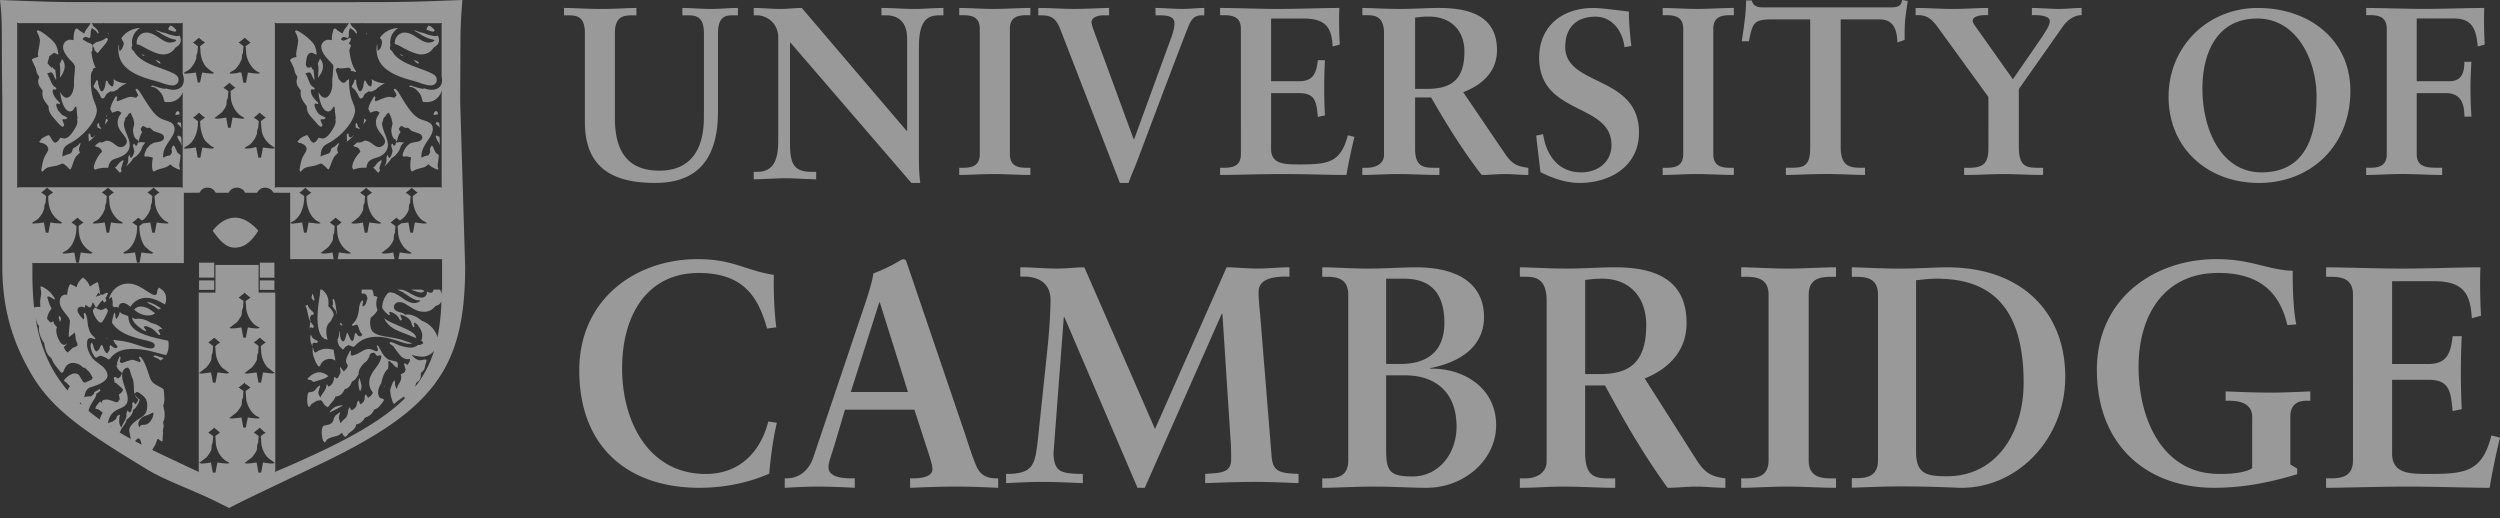 <svg xmlns="http://www.w3.org/2000/svg" width="164" height="34"><rect width="100%" height="100%" fill="#333333" stroke="none"/><path d="M38.368 2.18c0-1.158-.57-1.175-1.184-1.175H37V.522c.66 0 1.477.066 2.445.066.921 0 1.69-.066 2.305-.066v.483h-.184c-.616 0-1.23.017-1.23 1.176v5.555c0 2.043.723 3.46 2.921 3.46 2.029 0 2.921-1.355 2.921-3.526V2.18c0-1.158-.584-1.175-1.107-1.175h-.308V.522c.615 0 1.247.066 1.86.066.6 0 1.185-.066 1.784-.066v.483h-.322c-.416 0-.984.017-.984 1.176v5.134c0 3.639-1.845 4.685-4.136 4.685-2.952 0-4.597-1.129-4.597-4.009v-5.81zm21.109 6.407l.03-.03V2.518c0-1.32-.88-1.513-1.344-1.513h-.34V.522c.726 0 1.438.066 2.165.066.633 0 1.266-.066 1.9-.066v.483h-.232c-.648 0-1.375.13-1.375 2.046v7.324c0 .563.014 1.125.092 1.625h-.587l-7.962-9.24v6.631c0 1.4.264 1.884 1.454 1.884h.262v.484c-.664 0-1.328-.064-1.992-.064-.697 0-1.408.064-2.104.064v-.484h.218c1.065 0 1.39-.755 1.39-2.042V2.455c0-.903-.71-1.45-1.406-1.45h-.202V.522c.589 0 1.19.066 1.779.066.463 0 .913-.066 1.374-.066l6.88 8.065zm3.449 2.42h.214c.552 0 1.133-.078 1.133-.895V1.89c0-.816-.581-.894-1.133-.894h-.214V.522c.596 0 1.515.064 2.265.064.764 0 1.683-.064 2.402-.064v.474h-.215c-.55 0-1.13.078-1.13.894v8.222c0 .817.58.895 1.13.895h.215v.471c-.733 0-1.652-.061-2.417-.061-.75 0-1.654.061-2.25.061v-.471zm9.83-10.002H72.4c-.569 0-.798.239-.798.45 0 .08.06.306.137.514l2.63 7.166h.031l2.445-6.7c.184-.496.2-.787.2-.9 0-.467-.463-.53-.984-.53H75.8V.522c.54 0 1.123.063 1.784.063.476 0 .969-.063 1.416-.063v.483h-.154c-.279 0-.57.047-.816.563-.124.226-2.368 6.167-3.369 8.84-.199.53-.445 1.062-.63 1.592h-.568L69.557 1.923c-.293-.759-.615-.918-1.292-.918h-.154V.522c.784 0 1.584.063 2.367.063.755 0 1.832-.063 2.278-.063v.483zm7.281 10.002h.217c.558 0 1.148-.078 1.148-.895V1.89c0-.816-.59-.894-1.148-.894h-.217V.522c.945 0 2.557.064 3.858.064 1.301 0 2.912-.064 3.966-.064-.032.678-.017 1.714.03 2.401l-.465.126c-.078-1.02-.264-1.833-1.89-1.833h-2.153v4.112h1.844c.928 0 1.13-.536 1.223-1.381h.465c-.03.61-.048 1.223-.048 1.833 0 .598.018 1.195.048 1.789l-.465.097c-.093-.943-.14-1.556-1.207-1.556h-1.86v3.657c0 1.02.897 1.02 1.89 1.02 1.859 0 2.68-.125 3.146-1.914l.433.11a35.173 35.173 0 0 0-.527 2.495c-.993 0-2.773-.061-4.167-.061-1.395 0-3.237.061-4.121.061v-.471zm10.755-8.82c0-1.146-.638-1.191-1.133-1.191h-.289V.522c.512 0 1.5.064 2.472.064.958 0 1.721-.064 2.567-.064 2.01 0 3.793.536 3.793 2.763 0 1.414-.956 2.276-2.216 2.763l2.726 4.016c.447.662.765.85 1.547.943v.471c-.526 0-1.037-.061-1.562-.061-.495 0-1.003.061-1.498.061-1.228-1.585-2.28-3.28-3.316-5.084H92.83v3.36c0 1.208.573 1.253 1.306 1.253h.289v.471c-.908 0-1.833-.061-2.741-.061-.767 0-1.516.061-2.315.061v-.471h.29c.589 0 1.132-.265 1.132-.846V2.187zM92.83 5.83h.782c1.593 0 2.454-.598 2.454-2.45 0-1.395-.907-2.293-2.326-2.293-.48 0-.687.049-.91.065V5.83zm13.737-2.736c-.111-1.024-.791-2-1.902-2-1.276 0-1.986.739-1.986 1.984 0 2.616 4.839 1.828 4.839 5.616 0 2.172-1.838 3.307-3.903 3.307-.904 0-1.773-.315-2.565-.71-.08-.8-.194-1.592-.273-2.396l.451-.094c.194 1.339.967 2.506 2.5 2.506 1.096 0 1.985-.678 1.985-1.796 0-2.792-4.744-1.923-4.744-5.723 0-2.05 1.486-3.265 3.565-3.265.452 0 1.823.175 2.323.237 0 .742.065 1.5.161 2.256l-.451.078zm2.506 7.914h.214c.55 0 1.133-.078 1.133-.895V1.89c0-.816-.582-.894-1.133-.894h-.214V.522c.594 0 1.514.064 2.263.064.764 0 1.683-.064 2.404-.064v.474h-.217c-.548 0-1.13.078-1.13.894v8.222c0 .817.582.895 1.13.895h.217v.471c-.735 0-1.652-.061-2.418-.061-.751 0-1.655.061-2.249.061v-.471zm7.11-9.734c-1.174 0-1.22.285-1.455 1.435h-.47c.063-.441.142-.884.189-1.338a9.49 9.49 0 0 0 .094-1.34h.375c.124.472.516.456.938.456h8.072c.422 0 .814-.013.846-.486l.375.061c-.062.425-.125.852-.172 1.277-.032.424-.032.848-.032 1.276l-.47.172c-.032-.584-.11-1.513-1.156-1.513h-2.567V9.65c0 1.212.548 1.354 1.298 1.354h.298v.473c-.61 0-1.705-.064-2.549-.064-.94 0-2.035.064-2.643.064v-.473h.296c.86 0 1.3-.077 1.3-1.321v-8.41h-2.568zm14.257 5.089l-3.12-4.3c-.47-.659-.766-1.07-1.499-1.07h-.155v-.47c.842 0 1.605.064 2.45.064.81 0 1.558-.064 2.306-.064v.47h-.202c-.42 0-.81.11-.81.363 0 .17.188.374.28.516l2.355 3.328 1.935-2.808c.279-.455.484-.72.484-1.02 0-.33-.672-.378-.892-.378h-.279V.522c.594 0 1.186.064 1.778.064.5 0 1-.064 1.484-.064v.47c-.531 0-.968.379-1.218.724l-2.902 4.129v3.751c0 1.333.468 1.411 1.296 1.411h.295v.471c-.919 0-1.856-.061-2.542-.061-.78 0-1.717.061-2.638.061v-.47h.299c.92 0 1.295-.253 1.295-1.289V6.362zm17.67-5.84c3.378 0 6.074 2.084 6.074 5.44 0 3.626-2.617 6.038-5.995 6.038-3.362 0-5.93-2.27-5.93-5.658 0-3.281 2.552-5.82 5.851-5.82zm.239 10.784c3.075 0 3.616-2.694 3.616-4.997 0-2.302-1.253-5.094-3.887-5.094-2.776 0-3.6 2.462-3.6 4.576 0 2.82 1.3 5.515 3.87 5.515zm10.187-5.98h2.147c.752 0 .981-.488.981-1.273h.462a28.418 28.418 0 0 0-.063 1.68c0 .642.018 1.271.063 1.914h-.462c0-.878-.243-1.54-1.226-1.54h-1.902v4.006c0 .878.705.891 1.471.891h.2v.474c-.72 0-1.765-.064-2.639-.064-.798 0-1.732.064-2.347.064v-.474h.215c.553 0 1.136-.078 1.136-.891V1.887c0-.816-.583-.894-1.136-.894h-.215V.522c.937 0 2.532.061 3.821.061 1.287 0 2.884-.061 3.925-.061-.028.675-.012 1.71.032 2.402l-.46.125c-.09-1.084-.337-1.836-1.548-1.836h-2.455v4.112zM50.32 21.553c-.561-1.998-1.485-3.647-4.494-3.647-3.291 0-5.016 2.656-5.016 6.264 0 3.439 1.704 6.922 5.497 6.922 2.148 0 3.57-1.38 4.093-3.443l.562.084c-.26 1.112-.4 2.224-.501 3.34-1.164.513-2.749.926-4.597.926C41.352 32 38 29.464 38 24.292 38 19.68 41.633 17 45.767 17c2.347 0 3.11.742 4.996 1.031-.02 1.132.02 2.287.16 3.44l-.602.083zm4.47 7.48c-.202.706-.441 1.247-.441 1.62 0 .622.842.727 1.503.727h.221V32a48.59 48.59 0 0 0-2.427-.081c-.723 0-1.444.04-2.166.081v-.62h.119c.784 0 1.445-.48 1.746-1.349l3.209-9.526c.261-.765.623-1.803.743-2.571a10.37 10.37 0 0 0 1.826-.893l.16-.041.14.06c.06.167.12.353.18.522l3.692 10.853c.241.723.48 1.495.742 2.113.241.582.662.833 1.325.833h.118V32c-.902-.04-1.805-.081-2.767-.081-.983 0-1.986.04-3.01.081v-.62h.222c.46 0 1.243-.084 1.243-.602 0-.27-.18-.828-.401-1.494l-.782-2.41H55.43l-.64 2.16zm2.928-9.192h-.04l-1.866 5.873h3.75l-1.844-5.873zm18.051 8.302l4.697-10.608c.595 0 1.309.083 2.023.083.694 0 1.406-.083 2.1-.083v.608h-.179c-.594 0-1.803.043-1.841.936-.02.526.057 1.134.098 1.58l.752 9.29c.08 1.015.575 1.095 1.765 1.137v.606c-.932-.037-1.903-.08-2.853-.08-1.091 0-2.18.043-3.27.08v-.606c1.03-.063 1.702-.063 1.702-.955 0-.242 0-.464-.019-.992l-.554-8.562h-.04L75.097 32h-.475l-4.797-11.197h-.04l-.673 8.902c0 .651.159.975.415 1.157.298.183.715.205 1.269.225h.238v.606c-.891-.037-1.803-.08-2.695-.08-.773 0-1.567.043-2.339.08v-.606h.278c1.565-.063 1.624-.75 1.803-2.212l.594-5.638c.159-1.442.239-2.761.239-3.572 0-1.134-.852-1.52-1.725-1.52h-.258v-.61c.813 0 1.607.084 2.42.084.593 0 1.189-.083 1.782-.083l4.637 10.608zm10.97 3.238h.271c.7 0 1.436-.105 1.436-1.183V19.34c0-1.078-.737-1.183-1.436-1.183h-.27v-.621c.854 0 1.939.084 3.027.084 1.105 0 2.21-.084 3.102-.084 3.26 0 4.482 1.453 4.482 3.253 0 2.115-1.823 3.028-3.53 3.359v.04c2.115-.06 4.326 1.203 4.326 3.71 0 2.24-2.058 4.102-4.578 4.102-.972 0-2.192-.081-3.394-.081-1.204 0-2.602.081-3.435.081v-.618zm4.192-1.886c0 1.45.253 1.76 1.746 1.76 1.648 0 2.872-1.432 2.872-3.273 0-2.302-1.438-3.359-3.378-3.359h-1.24v4.872zm0-5.619h.95c1.65 0 2.87-.746 2.87-2.692 0-2.386-1.338-2.902-2.658-2.902h-1.162v5.594zm10.529-4.145c0-1.51-.789-1.575-1.403-1.575h-.354v-.621c.632 0 1.856.084 3.06.084 1.184 0 2.13-.084 3.176-.084 2.487 0 4.7.706 4.7 3.648 0 1.866-1.186 3.005-2.745 3.647l3.375 5.307c.554.869.948 1.119 1.915 1.244V32c-.652 0-1.282-.08-1.934-.08-.611 0-1.244.08-1.855.08-1.522-2.091-2.822-4.331-4.106-6.713h-1.303v4.436c0 1.595.71 1.66 1.618 1.66h.354V32c-1.123 0-2.269-.08-3.391-.08-.95 0-1.876.08-2.864.08v-.618h.354c.734 0 1.403-.355 1.403-1.122V19.732zm2.526 4.808h.968c1.973 0 3.038-.787 3.038-3.234 0-1.841-1.123-3.024-2.88-3.024-.592 0-.85.061-1.126.081v6.177zm10.235 6.842h.286c.735 0 1.512-.105 1.512-1.183V19.34c0-1.078-.777-1.183-1.512-1.183h-.286v-.621c.798 0 2.02.084 3.02.084 1.02 0 2.245-.084 3.202-.084v.621h-.286c-.733 0-1.507.105-1.507 1.183V30.2c0 1.078.774 1.183 1.507 1.183h.286V32c-.977 0-2.203-.081-3.222-.081-1 0-2.202.081-3 .081v-.618zm7.26-.013h.273c.701 0 1.442-.105 1.442-1.182V19.34c0-1.077-.74-1.182-1.442-1.182h-.274v-.621c.587 0 1.871.084 3.12.084 1.248 0 2.302-.084 3.14-.084 4.797 0 7.74 2.859 7.74 7.187 0 4.138-3.275 7.513-7.233 7.264-.858-.04-2.226-.08-3.55-.08-1.326 0-2.71.08-3.217.08v-.618zm4.212-1.762c0 1.451.623 1.637 2.028 1.637 3.314 0 5.03-2.94 5.03-6.13 0-5.465-2.613-6.832-5.73-6.832-.451 0-.9.06-1.328.104v11.22zm24.357-8.281c-.586-2.533-2.25-3.42-4.537-3.42-3.501 0-5.223 2.721-5.223 6.16 0 3.4 1.546 7.024 5.282 7.024.939.023 1.918-.141 2.17-.39v-3.358c0-.843-.762-1.052-1.486-1.052h-.255v-.614c.979.04 1.957.08 2.933.08.88 0 1.741-.04 2.62-.08v.614h-.251c-.686 0-1.057.333-1.057 1.052v3.13l.448.269v.372c-1.74.514-3.44.887-5.456.887-4.38 0-7.683-2.764-7.683-7.728 0-4.78 3.87-7.272 7.82-7.272 1.214 0 2.054.185 2.816.373.764.185 1.429.37 2.211.39 0 .762 0 2.327.234 3.523l-.586.04zm2.542 10.056h.28c.723 0 1.484-.105 1.484-1.183V19.34c0-1.078-.761-1.183-1.483-1.183h-.281v-.621c1.224 0 3.308.084 4.992.084 1.684 0 3.768-.084 5.132-.084-.04.892-.02 2.26.04 3.173l-.601.165c-.1-1.348-.34-2.426-2.446-2.426h-2.787v5.43h2.386c1.202 0 1.464-.703 1.585-1.825h.6a48.02 48.02 0 0 0-.001 4.788l-.6.125c-.12-1.244-.18-2.051-1.565-2.051h-2.405v4.828c0 1.348 1.163 1.348 2.445 1.348 2.406 0 3.47-.166 4.07-2.527l.562.142a48.294 48.294 0 0 0-.681 3.294c-1.283 0-3.589-.081-5.393-.081-1.804 0-4.19.081-5.333.081v-.618zM6.403 1.52h-.389l.066.103c.022.064.037.08.193.219l-.053.134.038.026.097.109.062.092.02.007.03-.068-.074-.176-.114-.12a27.756 27.756 0 0 1-.006-.004l-.053.134-.11-.076-.079-.064-.035.083-.044.147-.007.144-.01.157v.025l-.064.112-.102-.045-.127-.039a.21.21 0 0 0-.213.169l.302.182.146.06L4.856 5.38v.064l.002.062c0 .44-.187.834-.412.896l-.238.594c-.124-.224-.216-.557-.263-.957l.013.023c.148.248.27.349.426.349.02 0 .041-.003.062-.009l-.238.594c.11.199.243.313.39.313.122 0 .203-.066.318-.274l.066-.06.037.07.014.189.015.162.014.18.022.166.001.021-.031.049a.554.554 0 0 1 .023.166c0 .13-.053.275-.173.472-.265.443-.481.637-.703.637l-.213-.048-.027-.01c-.14.235-.248.33-.366.33l-.128-.098-.1-.168-.229.571a.321.321 0 0 1 .03.131l-.05.148-.162.288c-.077.133-.14.333-.19.598l-.048.252-.01.085.05.11.083-.065c.154-.175.259-.23.525-.278l.354-.065.258-.094.105-.045c.088 0 .25.123.44.333l.074.055c.035 0 .096-.12.163-.323.114-.34.186-.492.27-.572l.217-.212a.48.48 0 0 1-.065-.245l.009-.064.088-.259.007-.035-.033-.029-.106.119-.14.118c-.2.112-.223.128-.235.173l-.036.118c-.04.134-.088.169-.35.24l-.297.124.008-.119c.025-.395.137-.568.482-.747.93-.479 1.776-1.524 1.776-2.188l-.043-.227-.186-.486c-.09-.24-.168-.744-.168-1.115 0-.572.027-.717.145-.733l-.021-.06.005-.008a.247.247 0 0 1-.005-.047l.125-.098.076.02a3.01 3.01 0 0 1-.12-.272l-.106-.364-.066-.405a.184.184 0 0 0 .066-.139l.01-.234.015-.07-.105-.108-.1-.04-1.021 2.55-.001-.104.02-.304.029-.268.01-.22.004-.145-.1-.178-.208-.223c-.305-.317-.473-.62-.473-.844 0-.281.21-.491.489-.491l.201.036v-.062c0-.407.088-.708.204-.708l.045.013.173.149.209.126.058.055.123-.255.135-.175.095-.14.048-.083.046-.04H1.498V1v.52H1.24l-.14-.028.028.102v10.638l-.028.08.13-.026h.268v1.01-1.01h.59L0 17.496l2.088-5.21h9.822l.092.025-.018-.089V6.066c-.15.384-.505.633-.953.633-.086 0-.152-.004-.237-.018l-.09-.301c-.055-.182-.185-.358-.42-.56l-.175-.098-.159-.02-.047-.044.093-.047c.037.01.075.022.114.035.454.145.587.177.718.177l.07-.021c.195.062.34.089.462.089.438 0 .7-.243.7-.658 0-.123-.027-.254-.076-.38V1.565l.018-.073-.092.029h6.234l-.13-.03.018.103v8.1l-.094-.058c-.483-.293-.75-.707-.79-1.219l-.023-.342-.012-.13.15-.115.113-.081.063-.036-.101-.075-.112-.085-.101-.085-.088-.075-.288.245-.101.075.052.036.126.081.098.085.052.03-.014.13-.024.342c-.04 0-.074.16-.077.356l-.136.306c-.23.33-.277.382-.438.473l-.19.108-.05.058.075.033.013-.003.113-.007.25-.02c.078-.006.085-.036.314-.075l.137.698h.176l.125-.668.126.016.214.03.236.019.112.007.094-.046v2.53l-.018.08.12-.026h10.764l.102.025-.029-.089V5.918a.981.981 0 0 1-.988.78 1.5 1.5 0 0 1-.246-.017l-.085-.301c-.05-.18-.197-.374-.42-.56l-.183-.098-.157-.02-.05-.04.09-.054.118.036c.442.142.586.178.722.178l.043-.029c.226.071.36.098.484.098.437 0 .701-.236.701-.63 0-.076-.01-.161-.029-.245V1.565L29 1.492l-.102.029h-5.113a.986.986 0 0 0-.036-.03l-.024.03h-.763l.058.103.085.12.126.104a.592.592 0 0 1 .185.29l-.033.073-.018-.007-.07-.092-.088-.109-.157-.102-.08-.064c-.084.192-.087.214-.087.457v.077l-.068.134-.107-.045-.13-.039c-.098 0-.176.068-.206.169l.145.085.248-.092.167-.104.017-.004.072.08c0 .073-.057.172-.147.29l.035.013.112.123-.008.048-.074.19-.025.12.012.057.071.431.105.364c.07.173.118.278.148.32l.108.172-.037.045-.184-.064-.063-.01a.142.142 0 0 0-.07.016l.005-.038.012-.019-.008-.007.008-.054-.068-.08-.113-.03h-.02l-.353.044h-.19l-.02-.011-.114-.032-.118.117c0 .01 0 .02.003.033l-.003.003.008.023c.01.045.03.104.059.174l.042.127.092.286.078.061c.06.098.125.148.202.158l.002.001h.024c.079 0 .145-.045.201-.137l.167-.102-.001.193c0 .38.075.882.167 1.124l.184.486.044.227c0 .664-.864 1.731-1.776 2.188-.354.18-.46.364-.49.866.151-.074.212-.1.307-.125.258-.08.312-.115.35-.24l.035-.117c.015-.052.048-.077.227-.173l.14-.118.103-.119.04.048-.003.016-.097.26-.01.063c0 .09.023.173.066.246l-.208.208c-.074.074-.177.287-.277.571-.078.223-.13.323-.164.323l-.075-.054c-.184-.204-.351-.333-.433-.333l-.111.045-.257.093-.345.065c-.286.052-.4.113-.535.278l-.075.065-.06-.116.012-.078.046-.252c.051-.262.12-.478.192-.598l.171-.288.048-.148c0-.213-.206-.381-.515-.43l-.097-.068.192-.21c.155-.113.322-.193.463-.224l.1.15.148.25.131.1c.12 0 .225-.094.366-.334l.025.01.212.048c.223 0 .438-.194.704-.636.12-.2.174-.343.174-.475A.565.565 0 0 0 22 7.828c.022-.017.025-.041.025-.082l-.021-.169-.023-.18-.014-.162-.015-.19-.036-.069-.059.06c-.087.166-.212.277-.315.277-.327 0-.572-.496-.655-1.273l.012.021c.143.245.27.349.423.349.25 0 .477-.417.477-.879l-.003-.087v-.252l.03-.22.018-.268.019-.22.007-.126c0-.09-.019-.113-.312-.42-.325-.336-.478-.617-.478-.879 0-.249.22-.455.487-.455l.202.035v-.11l.009-.194.057-.239c.046-.19.067-.226.134-.226l.049.013.17.149.21.125.058.055.125-.255.132-.174.096-.14.056-.083.047-.04H6.842a.78.78 0 0 0-.04-.028l-.022.029h-.377L6.954.144h16.102l.736-.01h1.634C26.21.134 27.83.1 29.65.025L30.33 0c-.1 1.345-.12 1.871-.124 2.584l-.009 2.06-.01 1.951.327 10.901c0 6.864-2.204 9.519-9.983 13.172-.344.163-4.308 2.048-4.724 2.258l-.389.198-.396.199-.395-.199-.4-.198c-1.633-.814-3.356-1.388-4.58-2.133-3.98-2.421-6.159-3.837-7.55-6.186-1.055-1.783-1.945-3.968-1.945-7.11V6.594L.13 4.644l-.008-2.06C.117 1.341.103.936 0 0l.68.025c1.792.07 3.125.11 3.904.11h1.625l.745.009-.551 1.377zM4.015 7.477l.051.058.33.163.029.05-.002.003-.064.028-.018.035-.027.004-.057.009-.094-.009h-.017l-.062.04.107.279.026.049v.004l-.082.132c-.067 0-.156-.067-.347-.277l.227-.568zm-.877 2.188c-.07-.157-.258-.281-.479-.3l-.095-.06.181-.217a1.42 1.42 0 0 1 .474-.226l.1.15.048.082-.229.571zm.65-1.62c-.069-.076-.15-.17-.25-.286-.279-.326-.342-.465-.353-.795-.325-.397-.404-.565-.404-.85l.012-.19c-.223-.262-.288-.405-.288-.64l.069-.246c-.113-.162-.15-.233-.182-.359l-.047-.194-.154-.342-.095-.175c0-.107.077-.149.41-.23l-.02-.206.031-.22.067-.34.039-.297c0-.065-.01-.11-.068-.294l-.086-.21-.058-.13.065-.048c.096 0 .346.145.603.352.549.44.662.615.737 1.144l.015.099-.285-.129-.009.007-.005-.007v.01l-.294.216-.053.208c-.06.198-.064.222-.064.273l.26.277.078-.04.013.045.067.084.089.052.014.12.02.189.031.255-.018.1-.121-.217c-.07-.21-.134-.285-.234-.285l-.227.069.043.069.065.147.103.232c.071.159.113.25.125.273l.103.12.116.079.06.078-.062.066h-.004l-.096-.015-.053-.01-.041.097c0 .232.157.5.43.737l.061.09-.055.054-.093-.036-.05-.018-.061.09c0 .06.042.18.134.385l.197.224-.227.568zM19.036 17v-4.355h-1.091l-.039-.058a.626.626 0 0 0-.525-.276c-.215 0-.397.12-.516.334h-.787c-.075-.193-.297-.334-.525-.334a.592.592 0 0 0-.555.334h-.846c-.138-.237-.295-.334-.54-.334-.244 0-.404.103-.52.334H12.06v4.614H2.162l-.066-.03.029.075v.645c0 .797.036 1.54.115 2.235l.058-.035.175-.023.173.013-.01-.266c0-.156.01-.259.046-.443l.026-.204-.019-.168-.025-.143-.018-.085.053-.048.114.045c.152.082.277.167.374.252.165.143.31.328.408.508v.003l-.03.071-.074-.06-.273-.151-.125.02.036.11.11.37.144.297c-.159.18-.29.479-.29.676l.222.24.136-.06.05-.04.041.166.126.158.07.071a.635.635 0 0 0-.045.236c0 .174.063.396.175.613.104.205.223.314.336.314a.206.206 0 0 0 .178-.09l.013.015-.07.092-.133.12.037.109.06.109.14.155.107-.095.24-.219c.256-.087.31-.123.31-.204l-.03-.12a1.16 1.16 0 0 1-.11-.493l-.058-.208-.06.081-.26.212a.204.204 0 0 1-.065-.012c.005-.05.01-.105.013-.164.016-.27.039-.512.068-.737l.01-.133-.088-.19-.261-.338c-.251-.327-.326-.495-.326-.726 0-.27.158-.457.387-.457l.105.014-.002-.075.045-.266c.054-.209.124-.368.16-.368l.085.047.156.068.174.096a.92.92 0 0 1 .14-.341c.112-.16.24-.29.286-.29l.143.116.164.194.097.184.035.09.105-.069.14-.089.165-.085.091-.051c.028 0 .045.058.11.378.045.222.051.27.06.43.05.008.094.02.134.035l.017-.004.26-.14.027-.005.075.059-.003.018-.114.223-.049.042c.03.06.049.129.058.21l-.082.065-.07.027-.078-.153-.137.119-.214.3-.076.073h-.02l-.174-.312-.05-.035-.002-.002-.004.044-.061.193-.103.112-.312-.186v.064l.002.054-.05.076h-.006l-.055-.042-.11-.028c-.174 0-.283.085-.283.225 0 .104.04.183.209.426l.196.192.043-.125-.018-.1-.025-.134.042-.076c.082 0 .168.225.204.538l.037.323.11.346c.084.162.168.271.24.32l.142.149-.048.052-.187-.061-.076-.013c-.185 0-.246.1-.246.399 0 .362.258.882.544 1.098l.425.322c.213.162.378.432.378.627 0 .252-.297.502-.803.675l-.304.104c-.236.081-.33.224-.424.641l.254-.042h.04l.138.003.213-.168v-.079l.083-.079.128-.06.101-.077.054-.021.049.055-.014.06a.905.905 0 0 1-.239.175c-.036.184-.06.238-.193.446-.227.358-.282.47-.322.672l-.011.022c.232.192.478.38.736.566a1.51 1.51 0 0 1 .2-.442c-.153-.146-.305-.238-.428-.255l-.065-.031.083-.18.156-.195a.662.662 0 0 1 .111-.084c.02.034.042.07.07.107l.027-.113.04-.061a.736.736 0 0 1 .258-.054c.114 0 .283.048.498.137l.209.047.151-.19c0-.083-.017-.186-.053-.317l.024-.022.173-.141.08-.164-.097-.12-.13-.104c-.215-.209-.248-.239-.323-.239H7.52a3.572 3.572 0 0 1-.015-.043l.01-.04-.028-.116-.03-.097.04-.058.047-.018.054.018.083.052.072.027.131-.097.13-.246-.065-.073c-.176-.117-.294-.292-.304-.445a.378.378 0 0 1 .101-.086l-.081-.024.007-.035.091-.234.075-.183.026-.01.052.068-.022.098-.04.166.096.095.153-.034c.28-.115.502-.176.634-.176l.335.115.085.034.052-.034.019-.045-.055-.113-.065-.121.05-.046c.144 0 .37.432.587 1.113.17.539.218.593.763.885.083.045.157.089.222.134.007.066.016.145.028.236l.026.392c0 .204-.013.286-.079.473.062.188.097.406.097.587 0 .212-.031.355-.105.47.03.148.04.22.043.297a1.07 1.07 0 0 0-.055.307c0 .04.004.08.015.134a1.95 1.95 0 0 0-.028.432v.028l-.052.088-.106-.075-.129-.106c-.06 0-.078.034-.169.328l-.209.36-.02.038c.118.058.238.115.359.173l1.961.929.684.315.056.065-.009-.093v-11.71h1.097V17.38h2.828v1.816h1.095v11.71L18.04 31l.075-.078.615-.259c3.818-1.651 6.285-2.998 7.839-4.542l-.09-.113-.044.054-.109.074-.17.118-.145.108-.099.099-.05.028c-.047 0-.093-.076-.138-.229l-.09-.3-.036-.293c0-.077.002-.129.012-.178l.02-.021.068-.199.07-.182.1-.147.048.14-.002.026v.032c0 .131.017.189.113.387l.034-.099.036-.128.094-.157a.767.767 0 0 0 .132-.454l-.04-.155.062.014.097-.09.044.036.102-.173.018-.09-.078-.258-.025-.09.048-.06.114.08.065.034.134-.201.035-.14-.03-.046-.03.004-.102.013a.715.715 0 0 1-.485-.25l-.242-.31-.217-.3-.198-.138-.053-.074.083-.058c.045 0 .187.055.446.167.249.115.64.201.875.201.182 0 .35-.068.48-.18.047.006.09.01.128.01l.208-.111c0-.057-.038-.111-.132-.174a.788.788 0 0 0 .069-.322c0-.237-.1-.454-.342-.755l-.16-.112-.048.054.026.103.02.083-.043.067c-.054 0-.111-.096-.158-.259-.057-.205-.169-.326-.43-.467l-.276-.103-.028.042.035.11.069.172.001.006-.05.058c-.054 0-.066-.016-.193-.22-.064-.107-.239-.244-.39-.311l-.146-.035h-.005l-.054.035.037.083.014.051-.04.048c-.053 0-.214-.138-.34-.29a1.073 1.073 0 0 1-.125-.19 1.47 1.47 0 0 1 .39-.99.627.627 0 0 1 .18-.027l.22.048.302.163.355.247c.203.14.482.246.652.246.062 0 .11-.01.271-.055l.138-.092-.003-.01-.031-.016-.19-.02c-.106-.009-.346-.124-.535-.255l-.398-.272-.353-.156-.006-.007h.291l.138.041c.081.03.215.09.396.193.36.204.595.29.769.29a.333.333 0 0 0 .346-.339l-.007-.054c.19.068.217.073.259.073.102 0 .16-.066.18-.204h.422a1.144 1.144 0 0 1 .111.282c.002-.093.002-.187.002-.282H29v-2h-2.865l.082-.44.57.075h.112l.1-.02.008-.012-.108-.082c-.392-.16-.745-.708-.783-1.22l-.023-.343-.011-.121.034-.04.112-.075.098-.072.465-.056.125.668h.174l.124-.668.57.071h.11l.1-.016.01-.013-.11-.082c-.475-.195-.818-.86-.818-1.604v-.081l.038-.036.112-.075.112-.084.062-.037-.1-.071-.11-.095-.1-.075-.087-.085-.076.085-.098.075-.11.095-.101.071.052.037.121.084.1.075.05.036-.014.124-.024.342c-.047 0-.085.163-.085.365-.002.118-.114.323-.311.558l-.271.21-.043-.033-.1-.081-.088-.075-.285.241-.1.072.052.039.121.091.1.075.053.04-.017.12-.021.343c-.043 0-.077.163-.077.366 0 .101-.12.31-.323.558l-.385.297-.109.072.158.042c.207 0 .457-.03.621-.075l.09.44h-3.735l.083-.44.57.075h.11l.101-.02.01-.012-.11-.082c-.39-.16-.744-.708-.781-1.22l-.026-.343-.01-.121.036-.04.11-.075.113-.091.064-.04-.108-.068-.104-.088-.1-.081-.087-.075-.285.241-.1.072.05.039.126.091.098.075.051.04-.013.12-.025.343c-.043 0-.076.163-.076.366 0 .101-.12.31-.323.558l-.383.297-.11.072.157.042c.21 0 .457-.03.624-.075l.08.44h-2.854zm4.089 2h.048a.085.085 0 0 1-.04.007L23.126 19zm.594 0h.687l.064.13.048.233-.002.058h.06c.067 0 .131.03.185.081a1.14 1.14 0 0 0 .007.841 1.436 1.436 0 0 1-.45.496l-.038.242c0 .724.187.877 1.29 1.042.275.042.521.093.737.153.036.01.273.093.713.24l.028.008a.711.711 0 0 1-.212.03c-.123 0-.277-.039-.56-.131-.687-.234-1.133-.33-1.526-.33-.642 0-1.097.185-1.461.595l-.12.07-.122-.054-.191-.067-.207.121-.086.119-.077.054-.242-.243-.086-.24-.014-.186c.06-.106.1-.243.112-.403l.011-.148.04.088-.002.054-.003.042c0 .262.097.499.204.499.085 0 .16-.16.222-.477l.065-.1.08.184.13.293.098.074c.073 0 .117-.115.153-.378l.075-.162.037.019.06.099.095.093.1.035.081-.035.06-.077-.05-.08a.906.906 0 0 1-.157-.3l-.076-.212-.044-.064-.027-.006-.05.006-.183.058-.056.006-.04-.041.072-.103c.218-.185.348-.492.397-.943.028-.27.06-.375.173-.538l.053-.054.05.08-.026.13-.018.11.001.038.017.054.095-.038.103-.128.114-.37-.07-.212-.132-.099-.059.006-.06.004-.084-.052.016-.07.007-.103L23.72 19zM18 18.213h-.957v-.983H18v.983zm.04.787v.017h-.997v-.624H18V19h.04zm3.088 0c.025.022.05.044.073.067.13.123.216.235.27.36v.014l.05.144c.02.091.03.192.03.31l-.016.198c.246.217.353.398.353.593l-.182.373c-.243.245-.298.37-.298.685 0 .228.032.407.094.532-.428-.011-.674-.522-.674-1.412 0-.37.051-.893.149-1.493l.03-.279a.798.798 0 0 0-.005-.092h.126zm6.51 0l.192.07c-.027.084-.095.115-.225.115-.128 0-.293-.047-.635-.185h.668zM6.385 5.274a.54.54 0 0 0 .04.055c.005.038.008.09.01.156l.068.246.098.22.078.045c.091 0 .206-.22.236-.456.026-.195.045-.256.084-.256l.038.02.079.162.114.138.105.063h.011c.07 0 .095-.048.112-.217l.007-.093-.017-.127-.005-.038c.21.162.507.257.879.278a1.714 1.714 0 0 0-.63.415l-.254.12H7.38l-.124-.009h-.017l-.244.163a8.545 8.545 0 0 0-.15.25l-.1.054c-.078 0-.127-.064-.215-.285l-.184-.274-.175-.163-.045-.07.037-.083.122-.24.059-.101.041.027zm.601 3.953c.156.003.306.064.478.194.26.197.33.23.456.23.205 0 .398-.178.398-.369 0-.126-.07-.262-.252-.488-.266-.333-.346-.508-.346-.75 0-.152.048-.346.107-.43l.097-.139.03-.09-.173-.104c-.1 0-.26.044-.424.115l-.031-.048-.096-.214.096-.317.115-.22c.11-.224.149-.284.19-.284l.064.083-.02.073-.035.109.066.064.153-.055.246-.099.289-.108.175-.029.157.02.202.038.148-.154-.14-.278-.045-.083.01-.035.047-.038c.06 0 .198.153.32.357.753 1.237 1.025 1.537 1.532 1.697.515.163.65.287.65.607 0 .172-.086.377-.273.652-.382.552-.475.776-.475 1.143l.002.067.096-.045.141-.063.218-.045.124-.185-.001-.026-.027-.201-.002-.026.08-.191.046-.02.069.055.14.31c.05.113.11.174.25.247l.002.075-.03.307a2.34 2.34 0 0 0-.05.32l.021.123.03.11-.03.048-.19-.074-.21-.11-.22-.168c-.185.162-.24.187-.725.314l-.211.084-.128.064c-.08 0-.12-.13-.12-.39 0-.195.02-.379.056-.515l-.341-.084-.146.02-.034.003-.052-.088.058-.2.095-.223.23-.265.249-.14.344-.064c.204-.042.325-.142.325-.281 0-.133-.092-.223-.298-.29l-.395-.135V8.59l-.243-.213a.585.585 0 0 0-.17.024c-.205-.119-.242-.134-.295-.134l-.128.162a.28.28 0 0 0 .1.227c-.108.16-.194.393-.26.705l.084-.021.124-.02.123.02.061.006a.399.399 0 0 0 .077-.007 4.06 4.06 0 0 1-.11.147l-.085.11a1.244 1.244 0 0 1-.516.727l-.104.074-.077.13-.19.222-.198.173c.103-.153.152-.275.152-.376v-.21l.058-.165.041.03.032.114.055.047.097-.114.065-.134.049-.183-.016-.11-.046-.154-.027-.147.059-.1.047.03.053.093.05.033.068-.08.053-.154.02-.083-.06-.087-.086-.057c-.112-.077-.197-.337-.197-.611l.014-.104.047-.164.02-.154-.067-.294-.086-.2-.09-.195-.034.014-.047.04-.072.057-.086.15-.092.067-.106.351c0 .248.02.318.245.88.087.216.134.407.134.547 0 .388-.242.669-.725.836l-.304.107c-.2.07-.326.255-.384.566h-.232a1.65 1.65 0 0 0-.526.09l-.099.033-.062-.058-.023-.075c0-.168.126-.484.288-.74a.99.99 0 0 1 .26-.294c-.04-.155-.144-.278-.268-.313l-.163-.046-.037-.045.219-.188c.04-.02.08-.038.119-.054l.034.043.151-.038.095-.04a.89.89 0 0 0 .135-.056zm-.732-.347c-.08.118-.242.272-.395.373l-.037.028a1.58 1.58 0 0 0 .003-.093l-.021-.285-.007-.073.062-.073.059.028.034.173.087.063c.058 0 .129-.054.205-.157l.01.016zm.342-.419l-.14-.084a.475.475 0 0 0-.054.003l-.004-.042-.025-.137-.003-.026.078-.102.038.02.052.21.106.11-.048.048zm-2.557-4.62a.711.711 0 0 1 .206.486c0 .19-.07.413-.19.591l-.13.193.002-.02a6.19 6.19 0 0 0 .022-.442c0-.182-.012-.342-.038-.482l.033-.017.117-.262-.022-.046zm3.502 7.152l.097-.076.216-.268.105-.067.086-.066.026-.01.037.04-.063.164-.105.367.038.132-.046.074-.075.045-.21-.23-.106-.105zm13.45-7.143c.14.15.195.309.195.52 0 .179-.06.353-.192.547-.056.082-.1.148-.13.195v-.02l.022-.407.004-.14c0-.132-.015-.265-.041-.39l.01-.005.133-.3zm-.214-.25l-.3-.141c-.22 0-.328.125-.374.434l-.03.18-.005.108c0 .18.067.262.228.262l.12-.063.068.152.081.052.015.12.02.189.03.259-.018.096-.12-.217c-.071-.21-.134-.285-.233-.285l-.227.069c.076.114.122.213.211.448.116.303.16.363.343.472l.067.078-.067.066-.102-.015-.054-.01-.04.1c0 .229.165.505.437.734l.06.087-.023.039-.04.018-.084-.036-.054-.018-.058.102c0 .078.05.214.134.373.077.144.16.243.24.282l.33.163.028.048-.009.012-.041.018-.02.037-.032.005-.065.009-.088-.009h-.016l-.063.04c0 .038.034.125.108.279l.025.049.002.027-.084.107c-.072 0-.156-.065-.321-.259l-.269-.304c-.289-.326-.349-.458-.361-.795-.325-.397-.405-.62-.405-.85l.012-.19c-.231-.268-.276-.372-.276-.64l.056-.245c-.112-.162-.15-.233-.18-.359l-.049-.194-.152-.342-.096-.168c0-.1.096-.162.334-.217l.077-.02-.02-.206.03-.22.067-.34.04-.303-.059-.287-.096-.21-.058-.123.075-.055.098.029c.322.171.674.44.926.71.207.22.28.406.327.868zm5.73 5.717a.53.53 0 0 1-.02.027l-.116.139-.085.11c-.033.236-.273.578-.516.727l-.104.074-.077.13-.19.222-.193.169c.1-.15.147-.27.147-.37v-.21l.058-.164.041.03.033.113.055.044c.047 0 .08-.05.16-.245l.05-.187-.016-.107-.046-.154-.026-.147.058-.1.047.03.053.094.034.033.084-.08.053-.154.02-.087-.053-.084-.092-.057c-.109-.067-.197-.338-.197-.592l.019-.124.04-.164.019-.157-.065-.29-.079-.202-.093-.19-.085.05-.065.057-.092.15-.093.067-.107.358c0 .208.031.318.246.873.091.238.134.412.134.545 0 .389-.274.71-.72.84-.49.145-.627.264-.694.67h-.22a1.63 1.63 0 0 0-.535.091l-.101.032-.074-.145c0-.29.232-.733.536-1.02-.044-.172-.137-.282-.258-.314l-.172-.045-.028-.046.22-.188a6.54 6.54 0 0 1 .109-.048l.032.04.151-.038.095-.04a.814.814 0 0 0 .142-.058c.162.006.301.065.473.193.26.194.331.23.454.23.205 0 .4-.178.4-.366 0-.129-.073-.271-.252-.49-.254-.318-.344-.521-.344-.786 0-.178.037-.275.201-.533l.04-.1-.183-.094a1.003 1.003 0 0 0-.42.118l-.035-.05-.095-.194c0-.131.053-.275.21-.556.141-.256.162-.284.196-.284l.057.076-.017.08-.037.109.07.064.16-.055.235-.099c.163-.06.262-.099.298-.108l.181-.029.153.02.2.038.141-.147-.053-.157-.08-.128-.053-.08.01-.038.05-.038c.068 0 .203.146.326.357.686 1.17 1.019 1.537 1.523 1.697.526.166.65.28.65.607 0 .172-.09.383-.274.652-.35.504-.473.801-.473 1.137v.073l.097-.045.14-.063.22-.045.121-.195V9.98l-.017-.201-.001-.029.117-.208.067.055.14.31c.05.114.11.174.253.248v.055c0 .068-.008.168-.03.323l-.038.278.009.165.039.11-.04.048-.19-.074-.21-.11-.218-.168c-.185.158-.212.174-.432.23-.317.083-.433.125-.495.167l-.132.065c-.075 0-.126-.14-.126-.343 0-.294.016-.446.066-.562-.185-.061-.279-.084-.348-.084l-.139.02-.042.003-.044-.088c0-.09.066-.27.154-.423.12-.207.317-.378.467-.404l.345-.064c.203-.042.325-.143.325-.282 0-.132-.09-.22-.297-.29l-.398-.138-.235-.212a.6.6 0 0 0-.172.024l-.188-.11-.104-.026-.137.155a.29.29 0 0 0 .109.227c-.112.161-.2.396-.268.714l.082-.021.14-.02.11.02.075.006.09-.03zm-3.314-.437c-.08.116-.245.276-.384.37l-.049.038.001-.097-.009-.288-.005-.073.06-.073.059.028.026.173.086.063c.059 0 .129-.054.205-.157l.01.016zm.36-.412l-.143-.091-.068.04-.021-.216-.005-.051.067-.077.043.02.061.21.114.118a1.915 1.915 0 0 1-.048.047zm.93 2.524l.094-.075.217-.268.105-.067.086-.067.026-.01.036.04-.062.164-.1.314.038.174-.051.082-.074.049-.212-.233-.103-.103zm-.66-2.83c.036-.098.06-.214.066-.332a.69.69 0 0 1 .004-.067l.014.023.096.065.021.039-.04.07-.16.202zm.096-.545c.014-.035.033-.049.06-.049h.001a.638.638 0 0 0-.061.05zm4.92 1.906l-.059-.172-.103-.147-.098-.246.048-.074.04.01.078.048.08.026c.017.116.023.175.023.243 0 .13-.002.23-.008.312zm.003-1.15a.446.446 0 0 0-.104-.115l-.124-.102-.035-.074.065-.073.101.02.06.017.003.025c.018.106.029.207.034.301zm-.102-.877l-.205.04-.037.004a.393.393 0 0 1-.063-.005l.058-.185.09-.064c.084 0 .136.07.157.21zm-.47-3.024l-.007.01-.024-.028.03.018zm-.82-.405v.003l.022.08-.04.025-.148-.086-.13-.143-.012-.02c.112.038.209.083.307.141zm-1.025-.434l-.03.038c-.037 0-.092-.042-.164-.124.08.03.143.058.194.086zm-.704-.286c.211.423.705.745 1.582 1.062 1.192.431 1.347.53 1.347.856 0 .188-.17.339-.381.339l-.206-.016-.348-.086a6.689 6.689 0 0 0-.77-.246c-1.572-.426-2.244-1.04-2.244-2.048 0-.107.013-.211.037-.31l.017.089v.109l.03.243.146-.125.088-.182.043-.237c0-.143-.04-.231-.15-.298.249-.38.695-.635 1.225-.666-.33.197-.54.543-.54.952 0 .077.005.152.016.224a.231.231 0 0 0-.036.13c0 .086.04.15.144.21zm.184-.448a.857.857 0 0 1-.004-.078c0-.384.284-.684.65-.684.187 0 .423.083.654.23l.422.265c.15.093.353.163.48.163.069 0 .09-.003.245-.044l.114-.048.032-.051-.075-.058c-.196-.013-.6-.182-.867-.355a2.202 2.202 0 0 0-.29-.172l-.12-.1.048.016.39.139.174.033.226.084c.181.068.46.129.59.129a.288.288 0 0 0 .15-.04.867.867 0 0 1 .074.311c0 .197-.107.346-.334.469-.214.316-.478.462-.833.462-.273 0-.734-.178-1.316-.504-.199-.116-.302-.158-.41-.167zm2.617-.913l-.08.097-.142-.026-.318-.107c.006-.033.01-.07.014-.112l.116-.158c.095 0 .273.133.41.306zm-3.257 3.482c-.229.09-.422.224-.623.417l-.263.12h-.06l-.138-.009-.249.163-.139.25-.1.054c-.09 0-.14-.064-.223-.285l-.176-.274-.184-.163-.044-.067.044-.086.079-.128.044-.112.01-.083.062-.045c.058 0 .067.042.069.265l.069.246.097.22.079.045c.09 0 .206-.223.236-.456.025-.195.044-.256.084-.256.035 0 .052.023.125.182l.106.138.105.063h.01c.072 0 .095-.044.112-.217l.009-.093-.018-.127-.006-.042c.213.161.512.258.883.28zm-1.191-3.233l-.019.017-.042-.041.012-.055c.02.03.035.056.049.079zm-12.75 2.242l-.005.005-.014-.017.018.012zm-.826-.416l.004.01.029.085-.037.02-.148-.087-.132-.143-.012-.019c.107.036.201.08.296.134zm-1.015-.425l-.029.035c-.04 0-.105-.05-.178-.13.086.034.15.063.207.095zm-.7-.286c.214.425.71.751 1.571 1.059 1.19.425 1.356.53 1.356.85 0 .182-.177.345-.376.345l-.211-.016-.355-.088a6.973 6.973 0 0 0-.762-.242c-1.577-.43-2.245-1.041-2.245-2.05 0-.098.01-.194.03-.286l.022.049-.005.125-.003.086.039.157c.075 0 .163-.119.235-.307l.045-.185-.01-.042-.152-.293c.246-.39.697-.652 1.235-.681-.33.197-.54.544-.54.952 0 .077.006.151.017.223a.228.228 0 0 0-.039.131c0 .085.044.151.148.213zm.184-.45a.855.855 0 0 1-.004-.08c0-.392.273-.683.645-.683.192 0 .433.087.658.23l.412.265c.142.093.352.163.478.163l.258-.044.103-.048.043-.048-.025-.042-.053-.019-.193-.035-.235-.093a4.02 4.02 0 0 1-.438-.227 1.61 1.61 0 0 0-.288-.172l-.116-.086.008-.009.034.011.391.14.165.03.236.086c.186.068.458.129.581.129a.273.273 0 0 0 .151-.046c.051.113.08.22.08.305 0 .21-.101.355-.334.481-.214.317-.478.462-.833.462-.275 0-.668-.148-1.315-.504-.195-.107-.306-.154-.41-.165zm2.608-.91l-.078.093-.137-.026-.313-.105a.805.805 0 0 0 .01-.114l.108-.158c.105 0 .263.118.41.31zm-4.446.249l-.015.013-.043-.048.01-.052.048.087zm-.254 5.936l.076-.354v-.044l.006.012.107.064.02.036-.04.074-.17.212zm.082-.499c.01-.08.034-.105.08-.105l.017.008-.097.097zm4.934 1.892l-.049-.217-.105-.147-.088-.173-.017-.076.063-.068.11.055.074.024c.017.134.028.271.028.364 0 .083-.006.164-.016.238zm.007-1.183l-.109-.127-.113-.102-.047-.08.072-.067.163.04.004.024.03.312zm-.105-.889l-.197.04-.035.004a.507.507 0 0 1-.065-.005l.058-.183.09-.064c.082 0 .13.065.149.208zM6.179 3.174l-.076-.146-.021-.083.231-.175c.296-.076.39-.113.511-.19l.165-.1.015-.005.074.077c0 .13-.202.378-.415.625-.155.182-.229.298-.29.298l-.165-.178-.029-.123zm7.775 11.958c.444-.557.942-.853 1.47-.853.509 0 1.022.296 1.52.853-.472.765-.958 1.114-1.543 1.114-.494 0-.915-.33-1.447-1.114zm-.897 3.885v-.624h.996v.624h-.996zm0-.804v-.983h.996v.983h-.996zm-7.59 5.915a1.079 1.079 0 0 0-.15-.136.894.894 0 0 0-.52-.184.579.579 0 0 0-.544.351l-.096.222-.083.078c-.056 0-.086-.027-.283-.283l-.228-.29-.139-.252-.044-.126-.087-.079c-.176-.14-.303-.412-.376-.808l-.026-.126c-.214-.293-.34-.654-.34-.968l.016-.133c-.123-.14-.138-.174-.235-.546a8.764 8.764 0 0 0-.005-.021c.302 1.908.962 3.444 2.105 4.788.04-.093.091-.185.152-.28l-.166-.174-.068-.068-.097-.061-.052-.061c0-.052.126-.188.279-.297.167-.123.3-.174.423-.174.108 0 .177.021.281.106l.048.08c.216.373.249.412.354.412l.418-.19.078-.13-.113-.204-.122-.19-.298-.27a.277.277 0 0 0-.082.014zm-1.534-3.41l.067.181c0 .069-.01.11-.072.218a4.135 4.135 0 0 1-.081-.329l.064-.05.022-.02zM8.847 25.9l.12.144.194.174c0 .062-.058.194-.15.351a.859.859 0 0 1-.28.324c-.04.266-.155.436-.42.631a1.065 1.065 0 0 1-.173.361l-.183.263-.1.228c.239.143.487.285.745.427a1.054 1.054 0 0 1-.034-.082l-.087-.447c0-.307.203-.532.812-.914.263-.167.367-.378.367-.76 0-.303-.082-.474-.315-.672-.185-.153-.292-.215-.389-.215l-.128.122a1.62 1.62 0 0 1-.044-.358 3.257 3.257 0 0 0-.041-.513c-.005-.017-.053-.15-.146-.402l-.099-.333-.102-.114c-.22 0-.387.215-.387.503 0 .17.06.434.172.754.157.454.197.614.197.777 0 .34-.12.49-.532.66-.466.193-.685.467-.766.96l.08-.037.116-.045.13-.04.221-.175.032-.131.048-.065.074-.04.073-.036.017.036-.033.121-.017.219c0 .206.035.323.14.473.048-.13.064-.16.155-.317.13-.228.18-.349.18-.456v-.15l.07-.203.044.026.039.075.059.04.09-.079.097-.333-.009-.105-.008-.104.066-.082.072.085.061.075.07-.055.115-.2.011-.042-.061-.085a.527.527 0 0 1-.163-.24zM6.29 19.479l.099-.059.215-.051a3.406 3.406 0 0 0-.102-.118l-.047-.054-.038.06-.101.159-.026.063zm4.214 4.171a.513.513 0 0 0-.237-.17c-.15-.05-.204-.08-.204-.12l.088-.048.173.046c.147.056.286.1.416.133a.903.903 0 0 1-.236.16zm.396-.356h-.006a29.48 29.48 0 0 1-.949-.244 5.193 5.193 0 0 0-1.229-.16c-.692 0-1.16.194-1.478.613l-.099.08-.076-.037-.129-.094-.332-.119-.193.076-.094.061c-.053 0-.147-.11-.219-.252a1.311 1.311 0 0 1-.157-.59l.068-.15.07.07.074.253c.042.14.124.252.189.252l.133-.106.074-.122c.057-.158.072-.18.116-.18.055 0 .083.031.12.19l.06.148.11.156.096.045.153-.267-.002-.037-.01-.161.048-.082.065.042.156.122.131.042.09-.042.038-.07-.131-.155a.98.98 0 0 1-.158-.283c.077.013.158.025.246.035.595.072.77.113 1.484.351.376.126.59.178.73.178.165 0 .258-.069.258-.188 0-.177-.117-.235-.813-.399-1.032-.241-1.664-.58-1.986-1.102v-.015c.015-.152.08-.442.138-.6l.036-.051.05.137-.003.045-.004.085.053.167.126-.151.083-.198.032-.136c.052.074.13.131.225.166l.333.115c.03.822.611 1.203 2.33 1.558a4.2 4.2 0 0 1 .29.068c.018.092.027.184.027.277 0 .26-.058.483-.164.66zm-.226-1.682a.608.608 0 0 0-.172-.028l-.124.082.056.1.083.14-.01.034-.036.037h-.008c-.047 0-.068-.022-.268-.234-.164-.18-.499-.35-.68-.35l-.067.027-.018.034.064.097.103.13-.052.034c-.052 0-.172-.07-.391-.234-.294-.219-.45-.424-.488-.654.052.025.109.055.188.1l.196-.02c.242 0 .507.07.738.204l.157.079.218.068c.19.06.366.186.51.354zm-2.895-1.41a.24.24 0 0 0-.17-.068l-.068.012-.064.015-.09-.11.007-.124-.009-.173-.036-.183-.01-.088-.082.046-.103.075-.01.008c.169-.6.656-1.01 1.265-1.01.336 0 .635.112 1.109.42.439.282.53.33.63.33.117 0 .164-.085.164-.294l.113-.204.27.204c.147.191.202.29.202.553 0 .14-.027.26-.08.361l-.06-.036c-.436-.262-.83-.399-1.142-.399a1.21 1.21 0 0 0-1.054.589l-.057-.045c-.18-.143-.312-.204-.44-.204-.178 0-.285.12-.285.317v.008zm1.018.11a.57.57 0 0 1 .44-.203c.191 0 .444.086.617.207l.32.229c-.13.109-.27.15-.478.15-.247 0-.56-.116-.772-.283l-.127-.1zm1.599-.012l-.072-.05a3.021 3.021 0 0 0-.36-.235c-.244-.121-.29-.149-.29-.176l.053-.025.081.019.24.094c.076.03.207.103.386.219l.131.08a.871.871 0 0 1-.165.07l-.004.004zm-3.327 1.904l-.016.007-.03.006-.072-.058.001-.001c.037.016.076.032.117.046zm2.226 6.969a8.173 8.173 0 0 1-.04-.149c-.047-.184-.108-.266-.198-.266l-.151.11-.032.084c.138.073.278.147.42.22zm-1.997-1.14l-.024-.07a.992.992 0 0 1-.036.03l.06.04zM5.34 26.55a4.376 4.376 0 0 1-.03-.135l-.096.018.126.117zm3.792 1.498c.073-.152.125-.175.377-.188.287-.014.559-.447.559-.742l-.027-.053-.075.03-.167.086-.322.122c-.216.08-.406.325-.406.517l.06.228zM6.762 20.3l.135-.073.065-.019.116.15c0 .102-.077.241-.18.442-.114.217-.198.363-.287.363-.12 0-.295-.207-.463-.553l-.066-.252.138-.179.098.03.076.054.217.073.15-.036zm18.683 3.907c-.182.134-.316.419-.43.89l.017-.008-.058.105c-.119.22-.17.39-.17.558 0 .182.079.345.18.373l.136.035.043.029.028.051-.045.086-.161.207c-.158.207-.254.28-.443.338-.109.268-.285.42-.602.529l-.036.06c-.109.192-.347.367-.498.367h-.034c-.02.166-.137.338-.315.462l-.207.156-.045.08-.13.127c-.094 0-.174-.089-.23-.264l-.08.057-.172.118a2.49 2.49 0 0 1-.315.09c-.221.053-.412.146-.46.226l-.082.137-.036.016-.117-.144a2.28 2.28 0 0 1-.08-.51c0-.162.026-.295.095-.43l.017-.012a2.9 2.9 0 0 1 .262-.06c.25-.05.366-.16.417-.4.009-.037.016-.068.025-.094a.351.351 0 0 0 .103-.147c.026-.019.058-.038.1-.062l.119-.09.044-.036.032.041-.058.147-.036.169.109.356.227-.246c.18-.126.25-.27.282-.592l.078-.206.04.028.064.135.056.028.117-.062.126-.12c.052-.044.087-.162.108-.35a1.16 1.16 0 0 0 .108-.106l.003.003.055.179.064.071.071-.046.128-.135.064-.178v-.15l.036-.097.04-.037.051.043.038.1.084.072.168-.143.056-.072.064-.113-.036-.066a.956.956 0 0 1-.2-.606c0-.297.113-.547.464-1.01.208-.275.326-.535.326-.713l-.071-.078-.11.034-.07.025-.057-.034-.064-.072-.045-.069-.075-.047-.072.02-.082.005-.129.129.002.053.001.04-.164.282-.174.15a1.315 1.315 0 0 0-.274.347l-.045.05.007.027a.656.656 0 0 0-.066.257l.003.052-.076.127c-.123.203-.212.293-.369.363-.101.3-.247.453-.46.484-.169.345-.318.466-.62.498-.042.133-.115.245-.271.42l-.116.147-.11.137-.206-.137-.08-.112-.083-.143-.086-.07-.058.003-.197.029-.36.207-.109.166-.043.028c-.08 0-.13-.182-.13-.478 0-.194.022-.339.07-.453l.057-.026.165-.026.147-.044.095-.103.147-.172.135-.103.039.052-.063.153-.063.233c0 .116.03.192.14.359l.037-.11.128-.19c.12-.164.208-.337.208-.413l.047-.186.047.086.027.055.054.038.066-.038.138-.128.087-.163.044-.173v-.096a.276.276 0 0 0 .063-.041l.057.063.055.045h.005l.078-.039.174-.342-.01-.166-.033-.137-.003-.013.043-.051.14.191.08.093.153-.156.079-.119.025-.092-.025-.09-.07-.109-.018-.096a.92.92 0 0 1 .131-.425l.112-.23.048-.055.03.048-.01.1v.143l.076.048.088-.02.218-.079.198-.102c.337-.199.443-.237.609-.237.1 0 .228.038.41.128l.088.029.075-.048.026-.07-.034-.113-.052-.134.04-.042.063.048c.027.042.093.167.198.365.163.3.37.515.555.556l.38.094c.118.028.147.076.147.233a.895.895 0 0 1-.02.188c-.113-.044-.189-.11-.336-.28l-.216-.184-.054.063.008.121.004.058c0 .1-.012.197-.037.3zm-4.948-4.956l.042.078.097.334-.041.066-.048-.031-.075-.108a.357.357 0 0 0-.04-.047l.023-.123.042-.169zm-.31.747l-.155.059.025.054c.041.057.07.16.118.383.086.401.112.474.2.593l-.019.108-.028.127-.01.112c0 .038.002.072.004.104l.054-.068.067.017.085.031.059-.087-.04-.1-.096-.102-.065-.118-.06-.252.098-.213.038.008.063.006.065-.08c0-.056-.015-.077-.185-.237-.136-.128-.17-.167-.218-.345zm.199 1.958v.002l.104.188.142.119.193.09.026.08-.06.07-.1-.02-.098-.01-.103.083.018.149a.906.906 0 0 1-.122-.75zm.13.789l.031.127c.041.167.095.258.15.258l.07-.039a1.13 1.13 0 0 1 .588-.21c.181 0 .384.022.462.053l.073.018c.008.1.025.215.05.343.032.153.051.276.058.366a.582.582 0 0 0-.364-.12.76.76 0 0 0-.467.184l-.09.1-.073.162-.064.063c-.046 0-.148-.133-.233-.3l-.126-.327a1.51 1.51 0 0 1-.076-.456l.012-.222zm3.061 2.038l.028.095c.081.269.11.394.11.481a.603.603 0 0 1-.101.312 12.19 12.19 0 0 0-.035-.12 1.478 1.478 0 0 1-.066-.427c0-.108.023-.225.064-.341zm-1.076 1.812c-.205.12-.434.245-.688.371a5.49 5.49 0 0 0-.201.106c.138-.296.451-.478.86-.478h.029zm-.512-7.35l-.002.01-.011-.004a.43.43 0 0 1 .013-.006zm-.227.75c.026.024.05.037.065.037l.02-.057v-.02l-.01-.156-.017-.119v-.016l.038-.048c.078 0 .146.24.204.723.014.116.032.222.055.32a.932.932 0 0 1-.09-.278 1.735 1.735 0 0 1-.265-.386zm.57 1.154a.72.72 0 0 0 .067.076l.07.1-.034.028-.113-.048-.011-.003.016-.117.004-.036zm-.782 3.522a1.322 1.322 0 0 1-.404.207l-.552.17a1.053 1.053 0 0 0-.041.013l-.008-.02-.143-.108-.191-.029-.047-.028.029-.06.226-.202c.222-.136.37-.191.52-.191.152 0 .319.055.47.153l.141.095zm3.682.608v.012c0 .03.002.068.005.11l-.029-.035.024-.087zm-.033-4.401c.148.114.329.216.543.309l.733.32c.583.255.813.44.83.675a8.643 8.643 0 0 0-.278-.114l-.783-.31c-.53-.21-.875-.497-1.045-.88zm3.76-1.115c-.065.163-.201.27-.4.313-.19.252-.431.376-.725.376-.359 0-.537-.073-1.149-.459-.218-.137-.312-.172-.473-.172-.215 0-.373.134-.373.319 0 .166.134.274.433.354.177.048.205.06.297.152l.15-.018c.291 0 .653.156.958.42.483.153.92.632 1.023 1.086a14.16 14.16 0 0 0 .258-2.371zm-.483 3.247a1.01 1.01 0 0 1-.77.387c-.145 0-.436-.045-.696-.112.157.21.376.348.56.348l.242-.038.119-.02.061.061-.047.169-.053.163-.036.191-.09.162-.126.121-.035.036v.124c0 .22-.066.347-.243.468l-.062.045-.02.073a4.63 4.63 0 0 1-.048.19 7.24 7.24 0 0 0 1.244-2.368zM9.31 14.47l-.24-.191-.087.075-.087.085-.112.081-.111.075.06.039.114.081.112.076.036.039.002.088c0 .665-.295 1.29-.686 1.522l-.181.108-.056.055.087.033h.014l.112-.01.234-.02.212-.029.125-.016.125.669h.174l.123-.669.126.016.211.03.237.02.112.01.1-.053-.112-.062-.137-.082-.249-.215c-.228-.195-.424-.805-.424-1.307l.002-.088.036-.04.111-.075.092-.066.138-.01.203-.026.132-.022.126.671h.174l.123-.671.114.02.213.029.248.016.157.003.05-.046-.106-.061c-.372-.147-.752-.738-.785-1.217l-.025-.345-.013-.13.049-.027.098-.085.128-.084.05-.036-.1-.075-.289-.242-.086.075-.102.085-.11.082-.102.075.063.036.114.084.112.085.038.026-.013.13-.025.346c-.04 0-.074.157-.077.353l-.136.306c-.217.319-.27.378-.436.476zm-6.22-2.159l-.288.242-.1.075.052.036.122.084.102.085.049.026-.014.13-.024.346c-.046 0-.086.157-.088.353l-.125.306c-.18.277-.283.388-.435.476l-.188.107-.058.06.096.029.112-.01.248-.016.203-.03.122-.02.126.672h.175l.126-.671.122.02.213.029.238.016.111.01.101-.053-.1-.061c-.561-.336-.824-.851-.824-1.605v-.088l.036-.026.103-.085.122-.084.064-.036-.102-.075-.11-.082-.1-.085-.088-.075zm3.99 0l-.087.075-.102.085-.111.082-.1.075.05.036.127.084.111.085.038.026-.013.13-.025.346c-.04 0-.074.157-.077.353l-.136.306c-.228.336-.272.385-.437.476l-.188.107-.05.06.084.029h.018l.112-.01.238-.016.21-.03.126-.02.125.672h.163l.124-.671.125.02.213.029.238.016.16.003.058-.046-.107-.061c-.383-.154-.75-.724-.785-1.217l-.026-.345-.027-.13.064-.027.1-.085.126-.084.05-.036-.101-.075-.288-.242zM5.086 14.28l-.398.316.063.039.111.081.112.076.038.039v.088c0 .668-.277 1.294-.672 1.522l-.188.108-.063.055.087.033h.014l.112-.01.236-.02.213-.029.122-.016.125.669h.175l.125-.669.123.016.212.03.237.02.111.01.1-.053-.1-.062c-.573-.349-.822-.832-.822-1.604l.002-.088.036-.04.113-.075.11-.081.065-.039-.113-.075-.112-.081-.087-.085-.087-.075zm7.962-11.804l-.287.245-.1.072.05.039.125.085.1.081.05.03-.011.13-.028.332c-.04 0-.073.163-.073.366l-.137.306c-.23.333-.275.385-.437.473l-.188.107-.052.063.084.026.13-.007.237-.02.212-.029.126-.016.126.668.15-.029.136-.64.126.017.21.03.237.02.113.006.106-.05-.106-.061-.137-.085-.252-.212c-.181-.156-.374-.606-.398-.933l-.025-.332-.01-.13.147-.111.126-.085.051-.04-.1-.071-.113-.085-.1-.081-.088-.079zm3.003 0l-.088.079-.098.081-.112.085-.1.072.062.039.112.085.112.081.036.03-.012.13-.024.332c-.04 0-.074.163-.074.366l-.139.306c-.215.316-.271.379-.437.473l-.181.107-.058.063.085.029.018-.003.111-.007.238-.02.2-.055.137.01.124.668h.176l.125-.668.112.016.213.03.248.02.157.002.049-.046-.105-.061c-.376-.15-.75-.734-.787-1.23l-.023-.332-.014-.13.05-.03.1-.081.125-.085.05-.04-.102-.071-.286-.245zm-1.005 2.951l-.076.075-.098.085-.11.091-.1.075.051.04.125.081.097.075.051.036-.016.12-.024.346c-.047 0-.084.16-.087.362 0 .12-.11.323-.309.558l-.384.3-.113.074.164.037c.208 0 .454-.03.621-.075l.121.671h.174l.124-.671.569.075h.11l.1-.02.01-.01-.11-.082c-.39-.162-.754-.74-.79-1.245l-.013-.32-.013-.12.037-.036.111-.075.113-.081.063-.04-.101-.075-.11-.09-.1-.086-.087-.075zm-1.989 1.967l-.087.075-.087.085-.111.085-.113.075.064.036.111.081.112.085.039.03v.084c0 .679-.271 1.278-.686 1.523l-.18.108-.059.058.085.033.018-.003.111-.007.237-.02.212-.03.125-.015.122.668h.175l.125-.668.124.016.212.03.235.019.11.007.102-.05-.101-.062-.136-.084-.274-.241c-.217-.177-.41-.79-.41-1.282v-.084l.038-.03.224-.166.063-.036-.114-.075-.111-.085-.087-.085-.088-.075zm6.973 4.918l-.087.085-.087.075-.11.095-.11.071.061.037.11.084.112.075.037.036v.081c0 .75-.342 1.419-.816 1.604l-.104.079.104.032h.11l.572-.071.12.668h.176l.123-.668.57.071h.108l.1-.016.01-.013-.11-.082c-.481-.198-.816-.854-.816-1.604v-.081l.037-.036.112-.075.112-.084.063-.037-.113-.071-.11-.095-.086-.075-.088-.085zm3.983 0l-.074.085-.1.075-.11.095-.112.071.285.196.049.036-.012.124-.026.342c-.047 0-.085.163-.085.365-.002.118-.113.323-.311.558l-.382.296-.114.075.162.04c.2 0 .418-.03.62-.075l.123.668h.176l.122-.668.57.071h.11l.1-.016.01-.013-.11-.082c-.477-.195-.815-.86-.815-1.604v-.081l.035-.036.111-.075.114-.084.062-.037-.1-.071-.111-.095-.098-.075-.09-.085zm-9.958 9.837l-.087.075-.1.084-.112.085-.1.072.062.039.114.081.111.085.038.04-.013.12-.025.342c-.04 0-.073.163-.075.362 0 .108-.103.287-.32.561l-.387.297-.104.081.104.03h.113l.57-.072.124.668h.174l.124-.668.606.072.178-.036-.113-.075-.386-.297a1.697 1.697 0 0 1-.396-.923l-.025-.342-.013-.12.048-.04.1-.085.126-.081.049-.04-.1-.071-.285-.244zm2.988 0l-.087.075-.097.084-.111.085-.1.072.062.039.11.081.113.085.036.04-.013.12-.023.342c-.04 0-.074.163-.074.362 0 .108-.105.287-.323.561l-.385.297-.105.081.105.03h.11l.572-.072.123.668h.175l.124-.668.608.072.176-.036-.114-.075-.385-.297a1.702 1.702 0 0 1-.397-.923l-.023-.342-.014-.12.05-.04.1-.085.123-.081.05-.04-.1-.071-.286-.244zm-.994 2.95l-.087.085-.1.071-.113.095-.097.075.061.036.113.084.11.075.036.039-.01.117-.025.345c-.04 0-.076.163-.076.361 0 .104-.103.283-.32.557l-.387.299-.104.078.09.042.014-.003.112-.007.237-.02.21-.025.124-.02.125.667h.162l.136-.667.112.02.211.026.247.02.113.006.089-.026.01-.02-.11-.071c-.368-.127-.747-.716-.783-1.217l-.025-.345-.013-.117.049-.04.1-.074.125-.084.05-.036-.1-.075-.113-.095-.118-.058-.055-.098zm-2 2.951l-.073.085-.102.075-.111.091-.1.075.05.04.124.08.1.076.05.036-.011.12-.027.346c-.04 0-.075.163-.075.365 0 .101-.12.307-.323.558l-.385.296-.11.069.159.046c.163 0 .361-.024.622-.069l.124.662h.174l.126-.662c.293.045.472.065.57.065h.111l.101-.02.007-.01-.108-.08c-.392-.16-.744-.712-.781-1.22l-.026-.346-.01-.12.036-.036.11-.075.114-.082.042-.026-.079-.088-.112-.09-.1-.076-.087-.085zm2.994 0l-.087.085-.097.075-.111.091-.1.075.062.04.11.08.113.076.036.036-.013.12-.023.346c-.04 0-.074.163-.074.365 0 .101-.105.284-.323.558l-.385.296-.105.079.105.032h.11c.099 0 .28-.02.572-.065l.123.662h.175l.124-.662c.262.045.459.069.619.069l.165-.04-.114-.075-.385-.296a1.7 1.7 0 0 1-.397-.923l-.023-.346-.014-.12.05-.036.1-.075.123-.082.05-.039-.118-.058-.094-.108-.097-.075-.077-.085zm-.993-8.852l-.088.084-.1.075-.112.091-.098.075.062.036.113.084.11.075.036.035-.01.12-.025.345c-.04 0-.076.163-.076.36 0 .105-.103.287-.321.56l-.491.374.104.032h.112c.098 0 .28-.02.571-.065l.125.67h.163l.136-.67c.264.045.46.065.624.065l.158-.039-.11-.072c-.361-.116-.747-.714-.783-1.215l-.025-.344-.013-.12.049-.036.1-.075.126-.084.049-.036-.1-.075-.113-.09-.098-.076-.075-.084z" fill="#FFF" fill-rule="evenodd" fill-opacity=".5"></path></svg>
